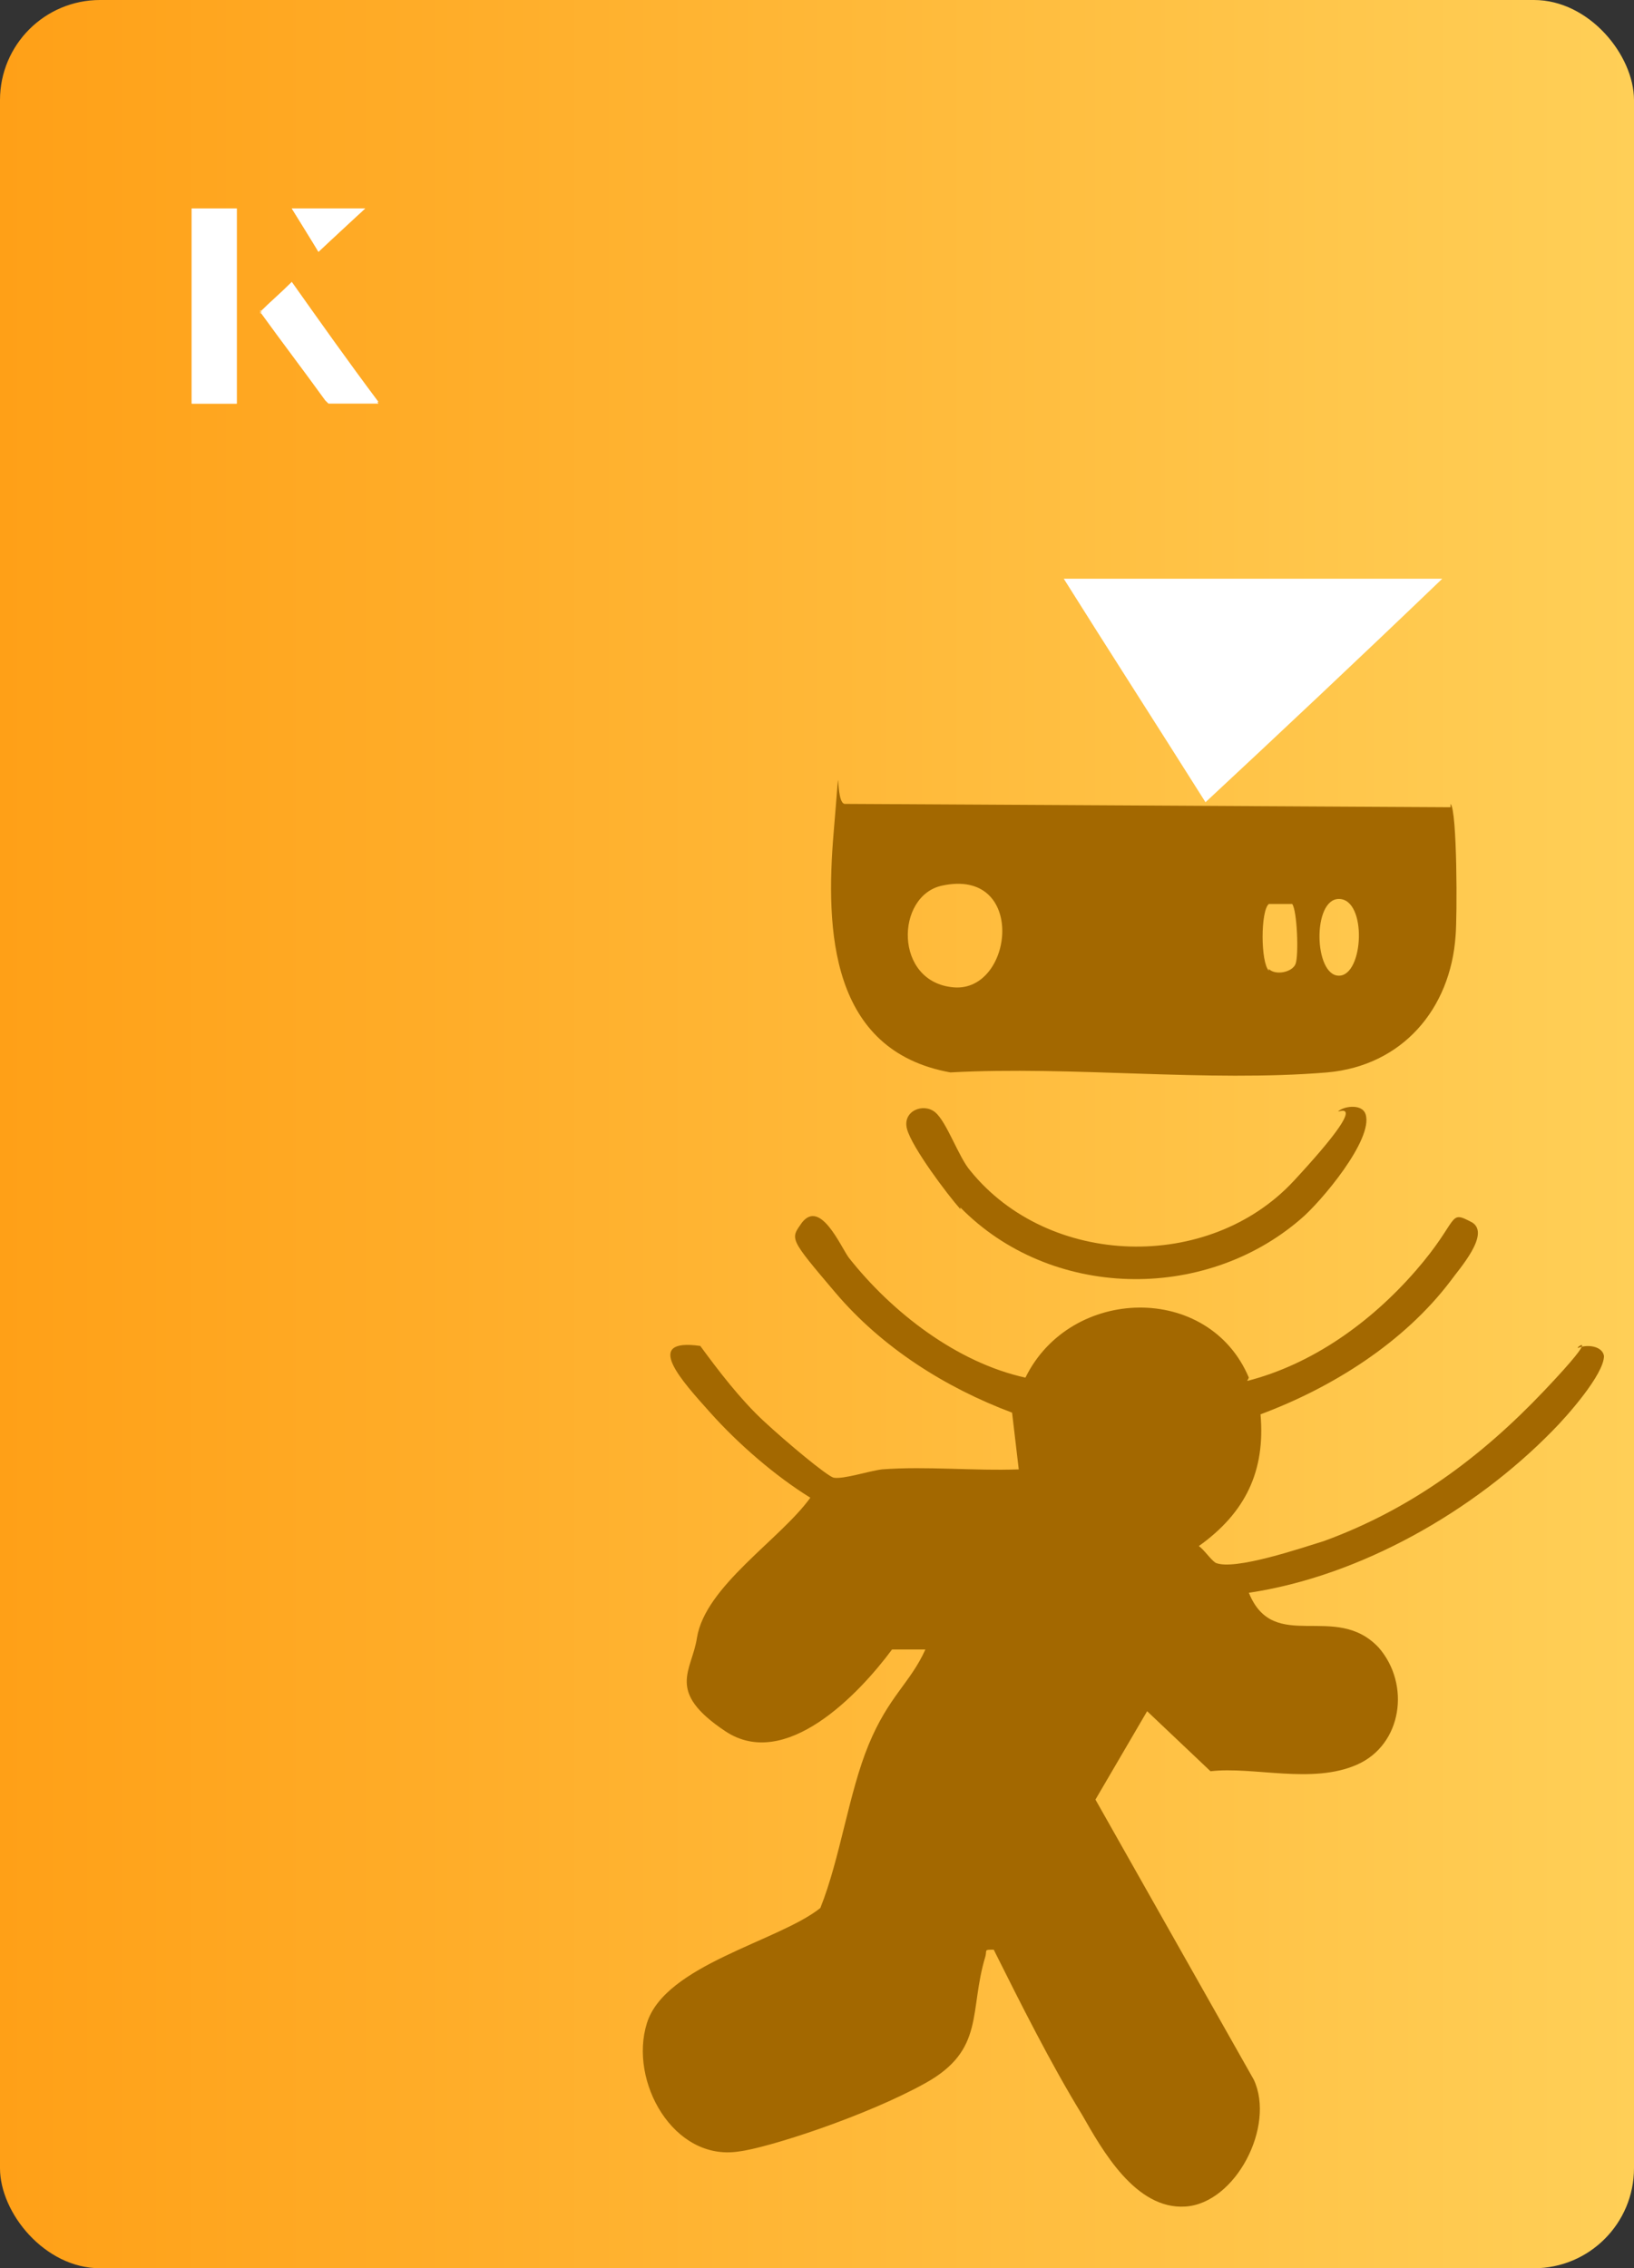 <?xml version="1.0" encoding="UTF-8"?>
<svg id="Layer_1" data-name="Layer 1" xmlns="http://www.w3.org/2000/svg" xmlns:xlink="http://www.w3.org/1999/xlink" viewBox="0 0 98 136">
  <rect x="0" y="0" width="98" height="136" fill="#333333" stroke="none"/>
  <defs>
    <style>
      .cls-1 {
        fill: #fff;
      }

      .cls-2 {
        fill: #a36800;
      }

      .cls-3 {
        fill: url(#linear-gradient);
      }
    </style>
    <linearGradient id="linear-gradient" x1="0" y1="68" x2="98" y2="68" gradientTransform="translate(98 136) rotate(180)" gradientUnits="userSpaceOnUse">
      <stop offset="0" stop-color="#ffa017"/>
      <stop offset="1" stop-color="#ffcf57"/>
    </linearGradient>
  </defs>
  <rect class="cls-3" y="0" width="98" height="136" rx="6" ry="6" transform="translate(98 136) rotate(-180)"/>
  <g>
    <path class="cls-2" d="M74.8,82.8c3.9-1,7.4-3.5,10.1-6.6s1.9-3.7,3.4-2.9c1.1.7-.8,2.8-1.3,3.5-2.8,3.7-7.1,6.4-11.4,8,.3,3.4-.9,5.9-3.7,7.9.3.2.7.8,1,1,1.1.5,5.2-.9,6.5-1.3,5.2-1.9,9.4-5,13.2-9s1.6-2.4,2.1-2.6,1.4-.1,1.5.5c0,1.1-2.2,3.6-3.1,4.5-4.7,4.8-11.5,8.7-18.2,9.7,1.5,3.7,5.2.5,7.8,3.3,1.9,2.2,1.4,5.8-1.3,7s-6.2.1-8.8.4l-3.8-3.6-3.1,5.3,9.5,16.8c1.3,2.8-1.1,7.4-4.1,7.6s-5-3.4-6.2-5.5c-1.9-3.1-3.7-6.7-5.3-9.9-.6,0-.4,0-.5.4-1,3.3,0,5.6-3.6,7.6s-9.5,3.9-11.2,4.1c-3.9.6-6.6-4.2-5.5-7.7s7.9-4.9,10.4-6.9c1.2-3,1.7-6.9,2.9-9.8s2.5-3.7,3.4-5.7h-2c-2,2.7-6.4,7.3-10,4.9s-2-3.6-1.7-5.6c.5-3.1,5-5.9,6.8-8.4-2.1-1.3-4.3-3.2-6-5.1s-4.1-4.5-.6-4c1.1,1.5,2.4,3.2,3.8,4.5s3.8,3.3,4.2,3.4c.6.1,2.1-.4,2.9-.5,2.7-.2,5.5.1,8.2,0l-.4-3.4c-4-1.5-7.8-3.9-10.6-7.2s-2.7-3.2-2-4.2c1.1-1.4,2.3,1.4,2.8,2.1,2.6,3.3,6.5,6.3,10.6,7.2,2.7-5.5,11-5.7,13.4,0Z"/>
    <path class="cls-2" d="M87,48.2c.4.4.4,6.8.3,7.9-.3,4.4-3.2,7.8-7.7,8.2-7.2.6-15.3-.4-22.6,0-7.2-1.3-7.5-8.5-7-14.4s0-1.6.7-1.7l36.3.2ZM56.5,53.1c-2.8.6-2.9,5.8.7,6.1s4.4-7.2-.7-6.1ZM76.1,58.1c.4.4,1.4.2,1.6-.3s.1-3.2-.2-3.6h-1.4c-.5.4-.5,3.5,0,4ZM80.3,53.9c-1.6,0-1.5,4.6,0,4.6s1.7-4.6,0-4.6Z"/>
    <path class="cls-2" d="M57.6,72.5c-.8-.9-2.9-3.7-3.2-4.8s1-1.6,1.7-1,1.4,2.7,2.1,3.5c4.7,5.8,14.3,6.1,19.4.6s2.3-3.9,2.7-4.2,1.4-.4,1.6.2c.5,1.5-2.7,5.3-3.9,6.3-5.8,5-15,4.8-20.4-.7Z"/>
  </g>
  <g>
    <path class="cls-1" d="M72.3,48.1c-2.9-4.6-5.8-9.1-8.5-13.4h22.7c-5,4.8-9.9,9.4-14.2,13.4Z"/>
    <g>
      <path class="cls-1" d="M14.2,12.5h-2.7v11.7h2.7v-11.7ZM15.6,18.7c1.3,1.8,2.6,3.5,3.9,5.3,0,0,.2.2.2.2,1,0,1.9,0,3,0-1.8-2.5-3.5-4.8-5.2-7.2-.7.6-1.3,1.2-1.9,1.8ZM19.1,15.1c.8-.8,1.8-1.7,2.8-2.6h-4.4c.5.8,1.1,1.7,1.6,2.6Z"/>
      <path class="cls-1" d="M14.2,12.5v11.7h-2.7v-11.7h2.7Z"/>
      <path class="cls-1" d="M15.6,18.7c.6-.6,1.2-1.1,1.9-1.8,1.7,2.4,3.4,4.8,5.2,7.2-1.1,0-2,0-3,0,0,0-.2,0-.2-.2-1.3-1.8-2.6-3.5-3.9-5.3Z"/>
      <polygon class="cls-1" points="19.1 15.1 17.5 12.5 21.9 12.5 19.1 15.1"/>
    </g>
  </g>
</svg>